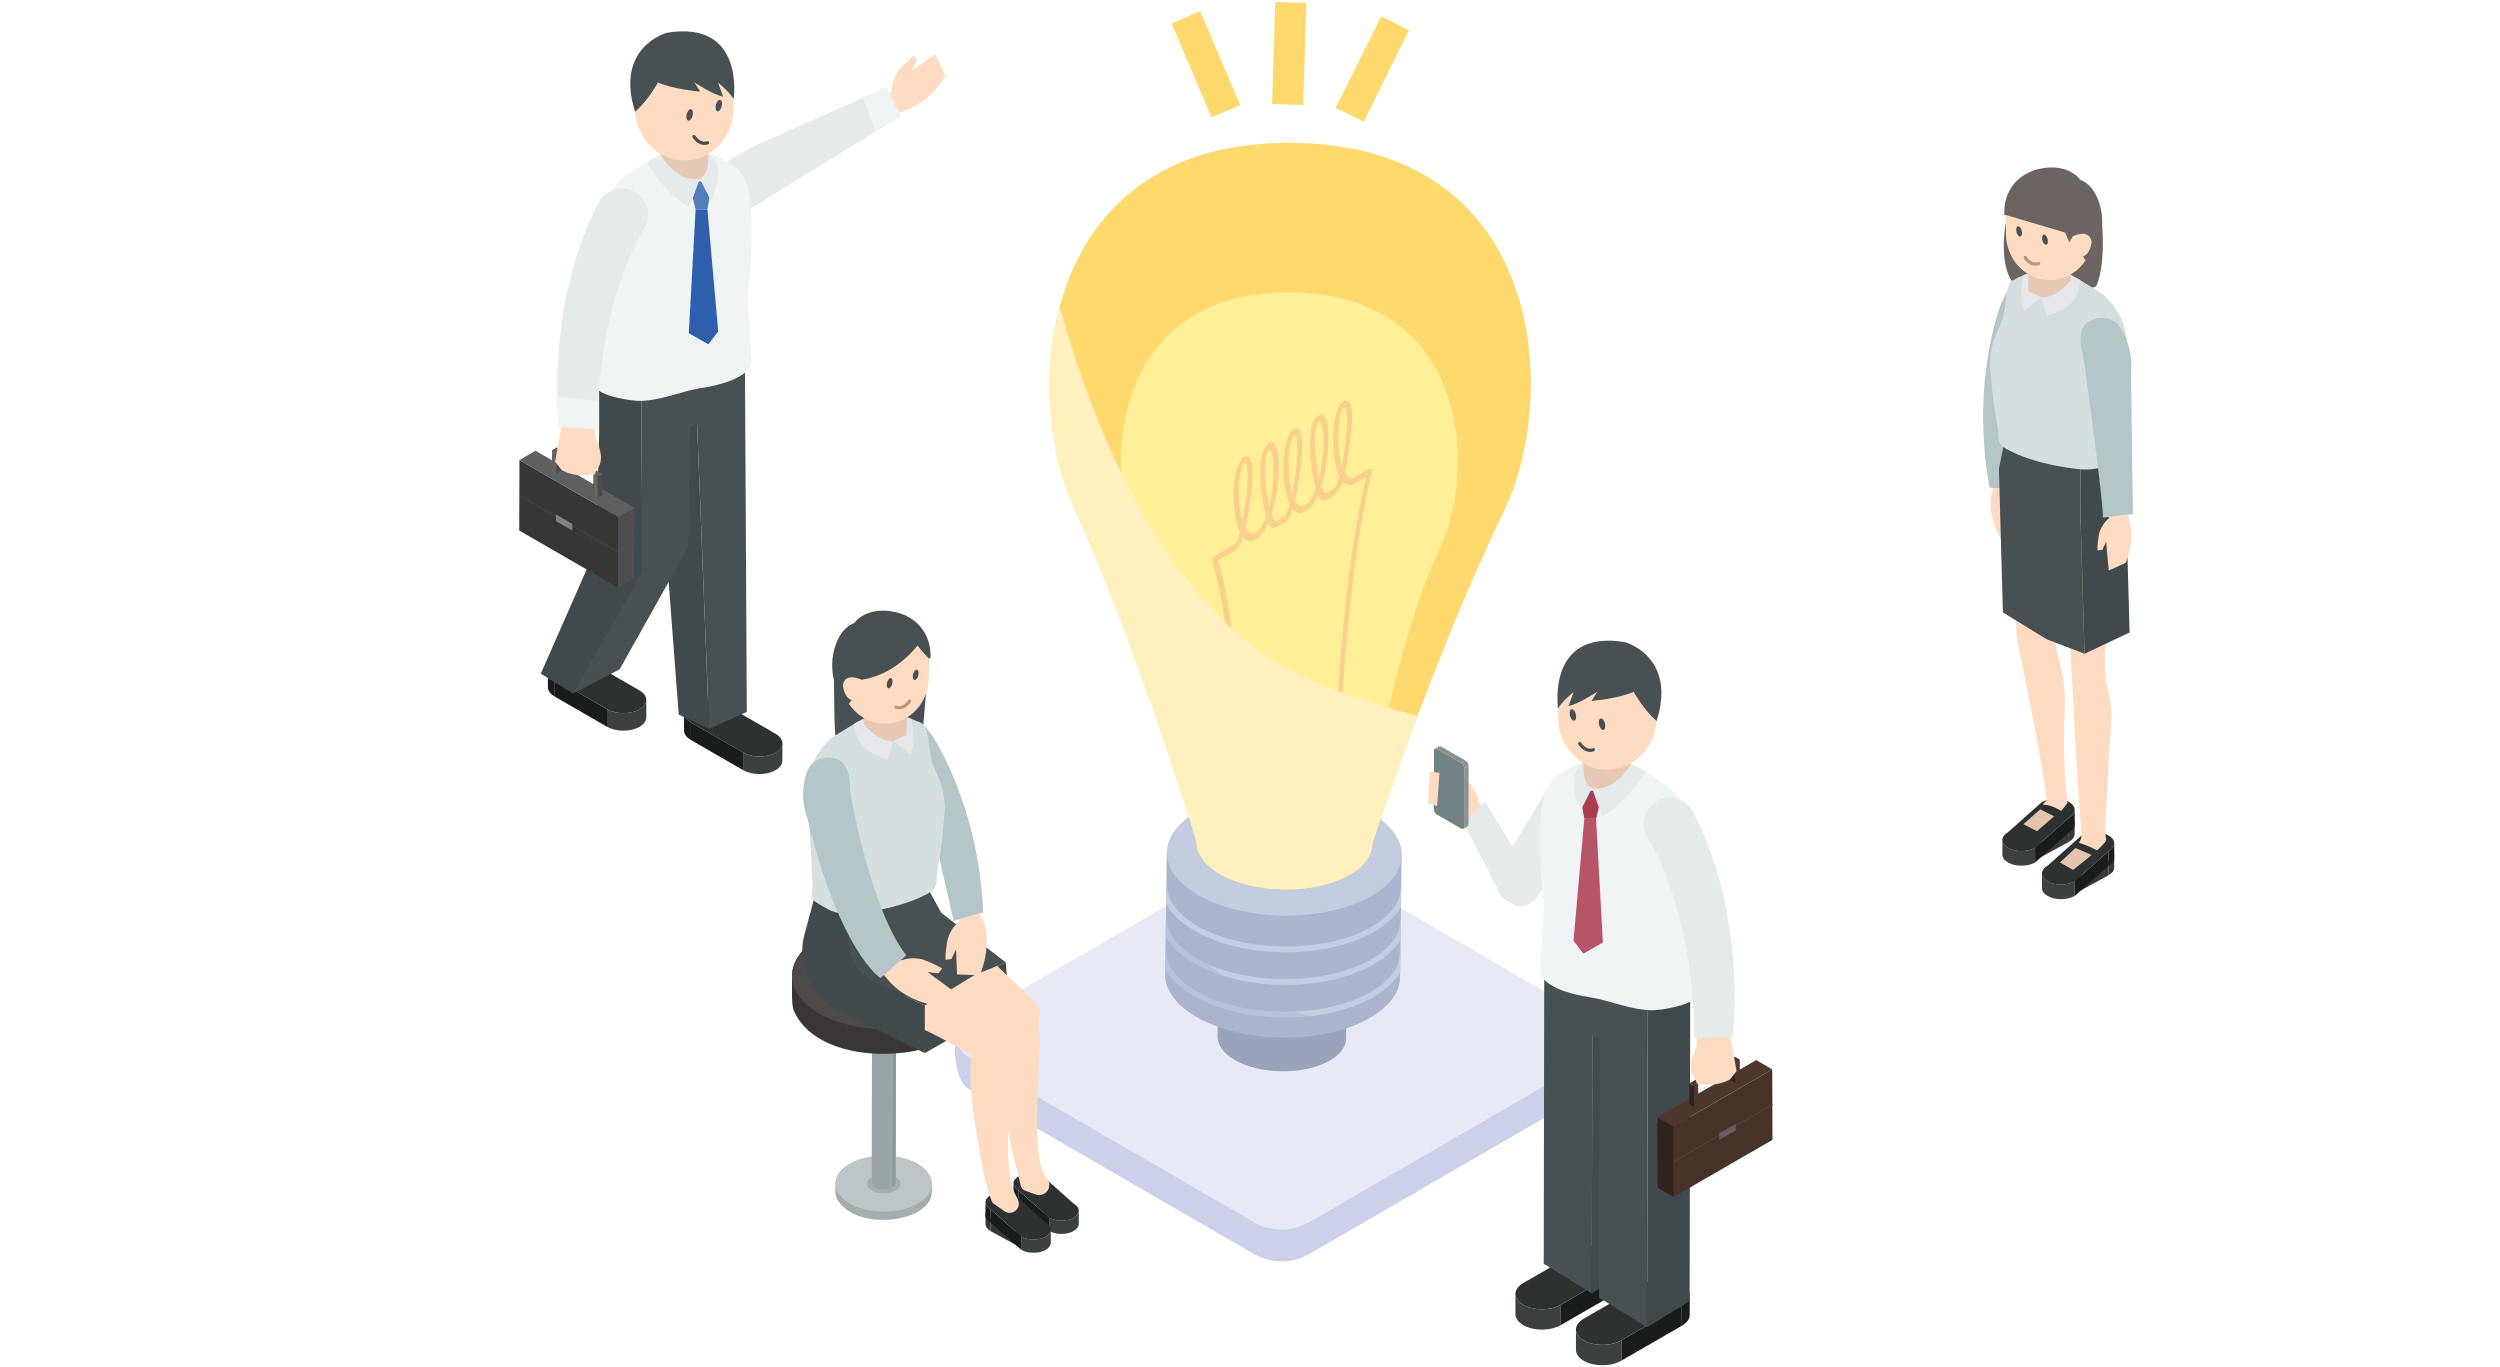 <?xml version="1.0" encoding="UTF-8"?>
<svg xmlns="http://www.w3.org/2000/svg" xmlns:xlink="http://www.w3.org/1999/xlink" width="640" height="350" version="1.1" viewBox="0 0 640 350">
  <defs>
    <style>
      .cls-1 {
        fill: #544139;
      }

      .cls-2 {
        fill: #4e382e;
      }

      .cls-3 {
        fill: #2d5fac;
      }

      .cls-4 {
        fill: #393635;
      }

      .cls-5 {
        fill: #36393a;
      }

      .cls-6 {
        fill: #e6e7eb;
      }

      .cls-7 {
        fill: #e3c5af;
      }

      .cls-8 {
        fill: #b4c6c8;
      }

      .cls-9 {
        fill: #e5c9b5;
      }

      .cls-10 {
        fill: #e7e9f5;
      }

      .cls-11 {
        fill: #a4aeaf;
      }

      .cls-12 {
        fill: #b75467;
      }

      .cls-13 {
        fill: #463229;
      }

      .cls-14 {
        fill: #6f696a;
        opacity: .2;
      }

      .cls-15 {
        fill: #9ba5a7;
      }

      .cls-16 {
        fill: #bd957c;
      }

      .cls-17 {
        fill: none;
      }

      .cls-18 {
        fill: #2d3132;
      }

      .cls-19 {
        opacity: .49;
      }

      .cls-19, .cls-20 {
        mix-blend-mode: multiply;
      }

      .cls-19, .cls-21 {
        fill: #abb5ce;
      }

      .cls-22 {
        fill: #ffd96e;
      }

      .cls-23 {
        fill: #31231c;
      }

      .cls-20 {
        fill: #fff0bd;
      }

      .cls-24 {
        clip-path: url(#clippath-1);
      }

      .cls-25 {
        fill: #ccd1ea;
      }

      .cls-26 {
        fill: #6b6461;
      }

      .cls-27 {
        isolation: isolate;
      }

      .cls-28 {
        fill: #f1f4f4;
      }

      .cls-29 {
        fill: #bec5c6;
      }

      .cls-30 {
        fill: #728184;
      }

      .cls-31 {
        fill: #e5ebeb;
      }

      .cls-32 {
        fill: #4c4949;
      }

      .cls-33 {
        fill: #655f65;
      }

      .cls-34 {
        fill: #d5dfe0;
      }

      .cls-35 {
        fill: #9ba3ba;
      }

      .cls-36 {
        fill: #383535;
      }

      .cls-37 {
        fill: #181c1d;
      }

      .cls-38 {
        fill: #fad18c;
      }

      .cls-39 {
        fill: #696360;
      }

      .cls-40 {
        fill: #615e5e;
      }

      .cls-41 {
        fill: #3c4041;
      }

      .cls-42 {
        fill: #828282;
      }

      .cls-43 {
        fill: #537cbb;
      }

      .cls-44 {
        fill: #ad3b51;
      }

      .cls-45 {
        fill: #c4ccdf;
      }

      .cls-46 {
        fill: #869395;
      }

      .cls-47 {
        fill: #40494c;
      }

      .cls-48 {
        fill: #8b9899;
      }

      .cls-49 {
        fill: #fff097;
      }

      .cls-50 {
        fill: #4c4948;
      }

      .cls-51 {
        fill: #4e4e51;
      }

      .cls-52 {
        clip-path: url(#clippath);
      }

      .cls-53 {
        fill: #ffdbc2;
      }

      .cls-54 {
        fill: #475053;
      }
    </style>
    <clipPath id="clippath">
      <path class="cls-17" d="M298.69,218.17l-.4,31.22c-.11,8.74,13.26,15.99,29.86,16.21,16.61.21,30.16-6.7,30.27-15.43l.4-31.22-60.14-.77Z"></path>
    </clipPath>
    <clipPath id="clippath-1">
      <path class="cls-17" d="M331.1,36.57c-64.76-.83-69.79,62.96-56.42,92.68,17.9,39.76,31.61,86.31,31.61,86.31-.08,6.54,9.92,11.97,22.35,12.13,12.43.16,22.57-5.01,22.65-11.55,0-.01,0-.02,0-.04.26-.79,15.06-46.48,33.81-85.43,14.13-29.36,10.75-93.26-54.01-94.1Z"></path>
    </clipPath>
  </defs>
  <!-- Generator: Adobe Illustrator 28.6.0, SVG Export Plug-In . SVG Version: 1.2.0 Build 709)  -->
  <g class="cls-27">
    <g id="_レイヤー_1" data-name="レイヤー_1">
      <g>
        <g>
          <path class="cls-25" d="M320.94,227.12l-74.38,35.12c-3.48,2.01-2.34,14.33,1.14,16.34l73.24,42.42c4.42,2.56,9.87,2.56,14.29,0l73.24-42.42c3.48-2.01,4.67-13.99,1.19-16l-74.43-35.46c-4.42-2.56-9.87-2.56-14.29,0Z"></path>
          <path class="cls-10" d="M320.94,218.95l-73.24,42.42c-3.48,2.01-3.48,7.04,0,9.05l73.24,42.42c4.42,2.56,9.87,2.56,14.29,0l73.24-42.42c3.48-2.01,3.48-7.04,0-9.05l-73.24-42.42c-4.42-2.56-9.87-2.56-14.29,0Z"></path>
        </g>
        <g>
          <g>
            <rect class="cls-35" x="311.75" y="258.53" width="32.9" height="7.07" transform="translate(3.4 -4.2) rotate(.74)"></rect>
            <ellipse class="cls-35" cx="328.16" cy="265.6" rx="8.65" ry="16.45" transform="translate(58.36 590.31) rotate(-89.26)"></ellipse>
            <path class="cls-21" d="M298.69,218.17l-.4,31.22c-.11,8.74,13.26,15.99,29.86,16.21,16.61.21,30.16-6.7,30.27-15.43l.4-31.22-60.14-.77Z"></path>
            <g class="cls-52">
              <g>
                <path class="cls-45" d="M328.44,243.78c-17.31-.22-31.29-7.97-31.17-17.27l1.49.02c-.11,8.48,13.22,15.55,29.7,15.76,16.49.21,29.99-6.51,30.1-14.99l1.49.02c-.12,9.3-14.3,16.69-31.61,16.46Z"></path>
                <path class="cls-45" d="M328.33,252.13c-17.31-.22-31.29-7.97-31.17-17.27l1.49.02c-.11,8.48,13.22,15.55,29.7,15.76,16.49.21,29.99-6.51,30.1-14.99l1.49.02c-.12,9.3-14.3,16.69-31.61,16.46Z"></path>
                <path class="cls-45" d="M328.22,260.49c-17.31-.22-31.29-7.97-31.17-17.27l1.49.02c-.11,8.48,13.22,15.55,29.7,15.76,16.49.21,29.99-6.51,30.1-14.99l1.49.02c-.12,9.3-14.3,16.69-31.61,16.46Z"></path>
              </g>
              <path class="cls-19" d="M293.78,222.9s7.99,38.85,64.48,40.39l-61.29,11.38-11.23-25.5,8.05-26.27Z"></path>
            </g>
            <ellipse class="cls-45" cx="328.76" cy="218.56" rx="15.82" ry="30.07" transform="translate(105.99 544.48) rotate(-89.26)"></ellipse>
            <path class="cls-22" d="M331.1,36.57c-64.76-.83-69.79,62.96-56.42,92.68,17.9,39.76,31.61,86.31,31.61,86.31-.08,6.54,9.92,11.97,22.35,12.13,12.43.16,22.57-5.01,22.65-11.55,0-.01,0-.02,0-.04.26-.79,15.06-46.48,33.81-85.43,14.13-29.36,10.75-93.26-54.01-94.1Z"></path>
            <g class="cls-24">
              <path class="cls-49" d="M330.61,74.83c-45.33-.58-48.86,44.07-39.49,64.88,12.53,27.83,21.68,95.78,21.68,95.78-.06,4.58,6.95,8.38,15.65,8.49,8.7.11,15.8-3.51,15.86-8.08,0,0,0-.02,0-.03.18-.56,11-67.9,24.13-95.17,9.89-20.55,7.52-65.29-37.81-65.87Z"></path>
              <g>
                <path class="cls-38" d="M318.51,238.45l-1.3.71c.01-.69,1.33-69.02-6.86-95.47-.07-.22-.04-.53.09-.83.12-.3.33-.55.54-.67l4.09-2.29-.02,1.72-3.17,1.78c7.94,27.36,6.65,94.37,6.63,95.05Z"></path>
                <path class="cls-38" d="M340.49,226.14c0-.68.43-67.2,9.2-103.92l-3.17,1.78.02-1.72,4.09-2.29c.21-.12.41-.09.53.07.12.16.14.44.07.74-8.99,36.08-9.43,103.91-9.43,104.6l-1.3.75Z"></path>
                <path class="cls-38" d="M321.42,138.07c-1.24.69-2.33.51-3.21-.51-.03.1-.07.21-.1.3l-.1.28c-.54,1.6-.96,2.36-2.96,3.48l.02-1.72c1.41-.79,1.47-.97,1.8-1.93l.1-.3c.14-.39.28-.87.42-1.41-.13-.29-.26-.6-.38-.94-.78-2.22-1.21-5.47-1.16-8.93.06-5,1.04-8.51,2.62-9.39.48-.27,1.15-.41,1.62.4,1.38,2.38.03,12.38-1.28,17.91.59,1.02,1.45,1.7,2.62,1.04l-.02,1.72ZM318.45,118.72c-.42.24-1.24,2.52-1.29,6.94-.04,2.91.29,5.75.89,7.76,1.05-5.31,1.89-12.84.92-14.51-.18-.32-.36-.27-.51-.19Z"></path>
                <path class="cls-38" d="M321.42,138.07l.02-1.72c1.18-.66,2.06-2.31,2.69-4.02-1.18-4.13-2.29-12.75-.83-16.73.5-1.37,1.18-1.97,1.65-2.24,1.57-.88,2.48,1.57,2.41,6.57-.04,3.46-.56,7.24-1.41,10.37-.13.48-.27.94-.41,1.39.13.39.26.72.39.96l.1.19c.31.61.36.72,1.77-.07l-.02,1.72c-1.99,1.12-2.4.82-2.91-.19l-.09-.18c-.03-.06-.06-.12-.09-.19-.92,2.04-2.03,3.45-3.27,4.14ZM324.93,115.09c-.15.08-.33.24-.53.77-1.03,2.78-.37,9.48.56,13.68.66-2.71,1.06-5.96,1.1-8.87.06-4.42-.71-5.82-1.13-5.58Z"></path>
                <path class="cls-38" d="M334.15,130.94l.02-1.72c1.18-.66,2.06-2.31,2.69-4.02-1.18-4.13-2.29-12.75-.83-16.73.5-1.37,1.18-1.97,1.65-2.24,1.57-.88,2.48,1.57,2.41,6.57-.04,3.46-.56,7.24-1.41,10.37-.13.48-.27.94-.41,1.39.13.39.26.72.39.96l.1.19c.31.61.36.72,1.78-.07l-.02,1.72c-2,1.12-2.4.82-2.91-.19l-.09-.18c-.03-.06-.06-.12-.09-.19-.92,2.04-2.03,3.45-3.27,4.14ZM337.66,107.96c-.15.08-.33.24-.53.77-1.02,2.78-.37,9.48.56,13.68.66-2.71,1.06-5.96,1.1-8.87.06-4.42-.71-5.82-1.13-5.58Z"></path>
                <path class="cls-38" d="M346.88,123.81c-1.24.69-2.33.51-3.21-.51-.03.1-.07.21-.1.3l-.1.28c-.54,1.6-.96,2.36-2.96,3.48l.02-1.72c1.41-.79,1.47-.96,1.8-1.93l.1-.3c.14-.39.28-.87.42-1.41-.13-.29-.26-.6-.38-.94-.78-2.22-1.21-5.47-1.16-8.93.06-5,1.04-8.51,2.62-9.39.48-.27,1.15-.41,1.62.4,1.38,2.38.03,12.38-1.28,17.91.59,1.02,1.45,1.7,2.62,1.04l-.02,1.72ZM343.91,104.46c-.42.24-1.24,2.52-1.3,6.94-.04,2.91.29,5.75.89,7.76,1.05-5.31,1.89-12.84.92-14.51-.18-.32-.36-.27-.51-.19Z"></path>
                <path class="cls-38" d="M334.15,130.94c-1.24.69-2.33.51-3.21-.51-.03.11-.07.21-.1.3l-.1.28c-.54,1.6-.96,2.36-2.96,3.48l.02-1.72c1.41-.79,1.47-.97,1.8-1.93l.1-.3c.14-.39.28-.87.42-1.41-.13-.29-.26-.6-.38-.94-.78-2.22-1.21-5.47-1.16-8.93.06-5,1.04-8.51,2.62-9.39.48-.27,1.15-.41,1.62.4,1.38,2.38.03,12.38-1.28,17.91.59,1.02,1.45,1.7,2.62,1.04l-.02,1.72ZM331.18,111.59c-.42.24-1.24,2.52-1.29,6.94-.04,2.91.29,5.75.89,7.76,1.05-5.31,1.89-12.84.92-14.51-.18-.31-.36-.27-.51-.19Z"></path>
              </g>
              <path class="cls-20" d="M262.23,35.68s13.78,115.33,75.61,139.46c60.73,23.71,78.87,4.54,78.87,4.54l-58.37,77.64-102.57-4.6,6.46-217.05Z"></path>
            </g>
          </g>
          <g>
            <rect class="cls-22" x="326.05" y=".61" width="7.99" height="26.14" transform="translate(.55 -9.78) rotate(1.7)"></rect>
            <rect class="cls-22" x="347.31" y="4.63" width="7.99" height="26.14" transform="translate(44.58 -154.49) rotate(26.42)"></rect>
            <rect class="cls-22" x="304.69" y="3.36" width="7.99" height="26.14" transform="translate(599.21 -89.19) rotate(156.97)"></rect>
          </g>
        </g>
        <g>
          <path class="cls-53" d="M380.28,207.96l-1.81-2.8s-.32-3.12-2.98-5.34c-2.66-2.22-3.9-2.73-3.9-2.73l-.58,1.41,1.58,2.28-3.39-1.75-.78,6.4s-.41,3.25,6.29,4.99l4.91,1.07.66-3.54Z"></path>
          <path class="cls-31" d="M395.74,202.66l-8.52,14.01-7.08-11.55-5.35,5.68,9.66,18.87c3.65,2.47,5.91,4.23,9.78-.94l7.71-13.16-6.19-12.91Z"></path>
          <path class="cls-37" d="M417.08,327.46v-5.2c-.01,1.02-.69,2.04-2.04,2.83v5.2c1.37-.78,2.05-1.81,2.04-2.83Z"></path>
          <polygon class="cls-37" points="399.56 334.02 399.58 339.21 415.05 330.28 415.04 325.08 399.56 334.02"></polygon>
          <path class="cls-41" d="M387.95,331.26v5.2c.02,1,.68,2.01,2.01,2.78,2.63,1.53,6.93,1.53,9.62-.02v-5.2c-2.7,1.55-7,1.55-9.63.02-1.33-.77-1.99-1.77-1.99-2.78Z"></path>
          <path class="cls-18" d="M389.98,328.44c-2.69,1.55-2.7,4.04-.03,5.59,2.63,1.53,6.93,1.53,9.62-.02l15.47-8.93c2.69-1.55,2.7-4.04.07-5.57-2.67-1.55-6.97-1.55-9.66,0l-15.47,8.93Z"></path>
          <path class="cls-37" d="M432.57,336.58v-5.2c-.01,1.02-.69,2.04-2.04,2.83v5.2c1.37-.78,2.05-1.81,2.04-2.83Z"></path>
          <polygon class="cls-37" points="415.06 343.13 415.07 348.33 430.54 339.4 430.53 334.2 415.06 343.13"></polygon>
          <path class="cls-41" d="M403.44,340.38v5.2c.02,1,.68,2.01,2.01,2.78,2.63,1.53,6.93,1.53,9.62-.02v-5.2c-2.7,1.55-7,1.55-9.63.02-1.33-.77-1.99-1.77-1.99-2.78Z"></path>
          <path class="cls-18" d="M405.47,337.56c-2.69,1.55-2.7,4.04-.03,5.59,2.63,1.53,6.93,1.53,9.62-.02l15.47-8.93c2.69-1.55,2.7-4.04.07-5.57-2.67-1.55-6.97-1.55-9.66,0l-15.47,8.93Z"></path>
          <polygon class="cls-47" points="407.62 265.04 418.5 258.32 418.37 324.36 407.5 331.08 407.62 265.04"></polygon>
          <polygon class="cls-54" points="421.84 257.56 421.79 273.74 421.67 339.77 409.35 332.21 409.48 266.18 407.62 265.04 407.5 331.08 395.19 323.52 395.31 257.48 395.34 246.68 421.84 257.56"></polygon>
          <polygon class="cls-47" points="421.84 257.56 421.79 273.74 421.67 339.77 432.54 333.06 432.67 267.02 432.69 256.22 421.84 257.56"></polygon>
          <g class="cls-27">
            <polygon class="cls-13" points="453.7 273.77 453.75 291.81 428.44 306.42 428.39 288.38 453.7 273.77"></polygon>
            <polygon class="cls-23" points="428.44 306.42 424.34 304.04 424.29 285.99 428.39 288.38 428.44 306.42"></polygon>
            <polygon class="cls-2" points="428.39 288.38 424.29 285.99 449.59 271.38 453.7 273.77 428.39 288.38"></polygon>
            <polygon class="cls-23" points="433.71 283.38 432.49 282.68 432.48 277.33 433.7 278.04 433.71 283.38"></polygon>
            <polygon class="cls-23" points="444.31 277.2 443.09 276.5 443.07 271.15 444.29 271.85 444.31 277.2"></polygon>
            <polygon class="cls-23" points="434.73 282.78 433.51 282.08 433.5 276.73 434.71 277.43 434.73 282.78"></polygon>
            <polygon class="cls-23" points="445.32 276.6 444.11 275.89 444.09 270.55 445.31 271.25 445.32 276.6"></polygon>
            <polygon class="cls-2" points="433.7 278.04 432.48 277.33 444.09 270.55 445.31 271.25 433.7 278.04"></polygon>
            <path class="cls-1" d="M428.39,297.54s-.09-.02-.11-.06c-.04-.06-.01-.14.05-.18l25.33-14.63c.06-.03.14-.01.18.05.04.06.01.14-.05.18l-25.33,14.63s-.04.02-.06.02Z"></path>
            <polygon class="cls-33" points="444.35 287.7 444.35 289.39 440.17 291.8 440.17 290.11 444.35 287.7"></polygon>
            <polygon class="cls-2" points="433.7 278.04 434.71 277.43 434.73 282.78 433.71 283.38 433.7 278.04"></polygon>
            <polygon class="cls-2" points="444.31 277.2 445.32 276.6 445.31 271.25 444.09 271.96 444.31 277.2"></polygon>
          </g>
          <path class="cls-53" d="M434.23,264.42l.19,3.11s-1.72,3.67-1.59,5.83c.13,2.16,1.15,2.82,1.15,2.82l.44,1.25s4.85,1.04,8.5-1.13l1.65-2.11-1.94-10.79-8.4,1.02Z"></path>
          <path class="cls-28" d="M394.35,247.51s-2.43,5.53,13.51,7.95c3.77.57,9.89,3.16,15.07,3.16,2.56,0,9.16-1.2,10.79-2.93v-40.77c-.52-9.26-7.38-14.16-7.38-14.16l-5.93-3.64c-6.06-3.72-13.54-3.71-19.59.03l-2.02,1.25s-2.63,1.37-3.84,6.69c0,0-1.87,8.45.31,26.86l-.92,15.57Z"></path>
          <path class="cls-31" d="M432.77,206.86c-2.26-2.93-6.49-3.5-9.42-1.23-2.93,2.26-3.49,6.44-1.23,9.37.1.13,11.6,18.45,11.6,50.82l9.92-.54c2.79-36.29-10.37-57.76-10.88-58.42Z"></path>
          <g>
            <g>
              <path class="cls-9" d="M417.57,194.83s0-.06-.02-.09c-.01-.04-.04-.09-.06-.13-.02-.03-.03-.06-.05-.08-.03-.05-.08-.09-.13-.14-.02-.02-.04-.05-.07-.07-.08-.07-.18-.14-.29-.21-1.49-.9-5.16-1.27-8.2-.84-.24.03-.47.07-.69.12-.06.01-.12.02-.18.04-.18.04-.35.08-.51.12-.04,0-.07.02-.11.03-.19.05-.36.1-.52.16-.04.01-.08.03-.12.04-.12.05-.24.09-.35.14-.03.02-.07.03-.1.05-.13.06-.24.13-.34.19-.02.01-.03.02-.05.04-.08.06-.15.11-.21.17-.02.02-.04.04-.06.06-.06.07-.12.14-.15.21,0,0,0,0,0,0-.03.07-.05.15-.05.22,0,0,0,.02,0,.03v.66s0,2.39,0,2.39c0,.84,0,1.68,0,2.39,0,.01,0,.03,0,.04,0,.04.01.08.02.11,0,.03.02.05.03.08.02.04.04.08.07.12.02.02.03.05.05.07.03.04.08.08.12.13.02.02.04.04.07.06.08.06.16.12.26.18.12.07.26.14.41.21.04.02.08.03.12.05.14.06.28.11.44.16.02,0,.04.01.06.02.18.06.37.11.57.16.05.01.1.02.15.04.17.04.35.08.53.11.04,0,.08.02.12.02.22.04.44.07.67.1.05,0,.11.01.17.02.19.02.39.04.59.06.06,0,.11.01.16.01.24.02.49.03.74.04.05,0,.1,0,.16,0,.21,0,.42,0,.64.01.04,0,.08,0,.12,0,.02,0,.03,0,.05,0,.39,0,.79-.02,1.18-.04.03,0,.06,0,.08,0,.42-.03.83-.07,1.23-.13.25-.04.49-.08.72-.12.03,0,.06,0,.09-.01.03,0,.06-.02.1-.02.13-.03.25-.06.38-.09.06-.01.11-.03.17-.04.15-.04.3-.08.44-.13.01,0,.03,0,.04-.01.15-.05.28-.1.41-.16.04-.02.07-.03.11-.05.09-.04.17-.08.24-.12.04-.02.07-.04.11-.06.07-.04.13-.08.19-.12.03-.02.06-.04.08-.06.06-.05.12-.1.17-.16,0-.01.02-.02.03-.03.05-.06.09-.13.12-.19,0-.02.01-.04.02-.06.02-.05.03-.1.03-.14,0-.01,0-.02,0-.03v-4.79s0-.66,0-.66c0-.02-.01-.05-.01-.07ZM405.49,195.29s0,0,0,0c0,0,0,0,0,0h0s0,0,0,0Z"></path>
              <path class="cls-53" d="M423.7,174.98c-.36-1.4-.72-2.32-1.38-3.52-.73-1.34-2.13-3.26-4.61-4.79-.65-.37-1.86-1.07-3.66-1.47-1.72-.38-3.18-.29-3.91-.2-3.66.44-6.07,2.34-7.17,3.44-3.55,3.51-4.09,7.67-4.09,9.84,0,1.61,0,3.76,0,5.37.04,1.56.11,2.41.63,4.2.42,1.47,1.2,2.75,1.53,3.3.43.71,2.06,3.13,5.2,4.68,1.86.92,3.94,1.33,6.02,1.2.7-.04,1.79-.18,3-.59,1.52-.51,2.61-1.22,2.81-1.36.79-.53,2.88-1.95,4.4-4.84,1.07-2.01,1.61-4.21,1.62-6.53,0-1.61,0-3.76,0-5.37-.01-.59-.03-1.96-.39-3.35Z"></path>
            </g>
            <path class="cls-54" d="M424.09,184.61c-3.62-3.22-5.86-7.53-5.86-7.53-3.83,1.79-10.8,2.36-10.8,2.36l1.48-2.36s-4.69,3.12-7.37,3.65l1.31-3.58s-2.82,2.26-3.99,4.17c0,0-3-20.3,17.14-16.93,0,0,13.35,3.6,8.09,20.2Z"></path>
          </g>
          <path class="cls-54" d="M403.49,183.5c0,.77-.37,1.18-.83.92s-.83-1.11-.83-1.88.37-1.18.83-.92.83,1.11.83,1.88Z"></path>
          <path class="cls-54" d="M410.95,185.88c0,.77-.37,1.18-.83.92s-.83-1.11-.83-1.88.37-1.18.83-.92c.46.27.83,1.11.83,1.88Z"></path>
          <path class="cls-46" d="M375.7,211.55l-1.08.63c.14-.08.22-.25.22-.49l1.08-.63c0,.24-.09.41-.22.49Z"></path>
          <path class="cls-46" d="M367.31,191.69l1.08-.63c.14-.08.33-.07.54.05l-1.08.63c-.21-.12-.4-.13-.54-.05Z"></path>
          <polygon class="cls-46" points="374.88 196.68 375.96 196.05 375.92 211.06 374.84 211.69 374.88 196.68"></polygon>
          <polygon class="cls-46" points="367.85 191.74 368.93 191.11 375.2 194.73 374.12 195.36 367.85 191.74"></polygon>
          <path class="cls-30" d="M374.12,195.36c.42.24.76.83.76,1.32l-.04,15.01c0,.49-.34.68-.76.44l-6.27-3.62c-.42-.24-.76-.83-.76-1.32l.04-15.01c0-.48.35-.68.77-.44l6.27,3.62Z"></path>
          <path class="cls-46" d="M374.12,195.36l1.08-.63c.42.24.76.83.76,1.32l-1.08.63c0-.48-.34-1.07-.76-1.32Z"></path>
          <polygon class="cls-53" points="365.57 205.69 366.03 197.51 368.51 197.84 367.91 206.33 365.57 205.69"></polygon>
          <path class="cls-54" d="M407.07,192.49c-.79,0-1.94-.33-3.01-1.89-.13-.19-.08-.45.11-.59.19-.13.45-.09.59.11,1.45,2.09,2.88,1.45,2.94,1.42.21-.1.46,0,.56.2.1.21.02.46-.19.56,0,0-.4.19-.99.19Z"></path>
          <polygon class="cls-44" points="404.26 202.21 405.58 209.61 408.59 209.61 410.34 202.62 404.26 202.21"></polygon>
          <path class="cls-31" d="M421.21,197.62c-6.29,9.62-11.09,11.37-11.09,11.37l-2.58-7.27c5.37,1.24,9.39-5.06,9.97-6.03.05-.09.08-.13.08-.13l3.63,2.06Z"></path>
          <path class="cls-31" d="M405.33,196.31s-.08,4.59,2.22,5.41l-2.93,5.83s-3.16-7.27-1.09-10.23c2.08-2.96,1.8-1.02,1.8-1.02Z"></path>
          <polygon class="cls-12" points="405.58 209.61 402.82 240.85 405.36 244.12 410.34 241.29 408.59 209.61 405.58 209.61"></polygon>
        </g>
        <g>
          <g>
            <path class="cls-53" d="M226.86,26.18l1.41-3.02s-.1-3.14,2.23-5.69c2.33-2.56,3.49-3.23,3.49-3.23l.77,1.31-1.26,2.48,5.92-4.16,2.54,5.42s-2.86,5.94-9.26,8.58l-4.71,1.73-1.14-3.42Z"></path>
            <polygon class="cls-31" points="202.37 47.09 190.61 54.37 178.75 45.47 193.02 37.39 226.9 22.4 230.6 29.7 202.37 47.09"></polygon>
            <g>
              <g>
                <g>
                  <g>
                    <path class="cls-37" d="M175.11,186.99v-4.49c.01.88.59,1.77,1.77,2.44v4.49c-1.19-.68-1.77-1.56-1.77-2.44Z"></path>
                    <polygon class="cls-37" points="190.26 192.67 190.24 197.16 176.87 189.44 176.88 184.94 190.26 192.67"></polygon>
                    <path class="cls-41" d="M200.29,190.28v4.49c-.02.87-.59,1.74-1.74,2.4-2.27,1.32-5.99,1.32-8.32-.02v-4.49c2.34,1.34,6.06,1.34,8.33.02,1.15-.67,1.72-1.53,1.72-2.4Z"></path>
                    <path class="cls-18" d="M198.54,187.85c2.32,1.34,2.34,3.5.03,4.84-2.27,1.32-5.99,1.32-8.32-.02l-13.38-7.72c-2.32-1.34-2.34-3.5-.06-4.82,2.31-1.34,6.03-1.34,8.35,0l13.38,7.72Z"></path>
                  </g>
                  <g>
                    <path class="cls-37" d="M140.26,175.89v-4.49c.01.88.59,1.77,1.77,2.44v4.49c-1.19-.68-1.77-1.56-1.77-2.44Z"></path>
                    <polygon class="cls-37" points="155.41 181.56 155.39 186.05 142.02 178.33 142.03 173.84 155.41 181.56"></polygon>
                    <path class="cls-41" d="M165.45,179.18v4.49c-.02.87-.59,1.74-1.74,2.4-2.27,1.32-5.99,1.32-8.32-.02v-4.49c2.34,1.34,6.06,1.34,8.33.02,1.15-.67,1.72-1.53,1.72-2.4Z"></path>
                    <path class="cls-18" d="M163.7,176.74c2.32,1.34,2.34,3.5.03,4.84-2.27,1.32-5.99,1.32-8.32-.02l-13.38-7.72c-2.32-1.34-2.34-3.5-.06-4.82,2.31-1.34,6.03-1.34,8.35,0l13.38,7.72Z"></path>
                  </g>
                  <polygon class="cls-47" points="178.44 108.32 167.57 101.6 173.76 182.94 181.54 186.56 178.44 108.32"></polygon>
                  <polygon class="cls-54" points="164.23 100.83 164.27 117.01 163.85 147.65 176.16 140.09 176.59 109.45 178.44 108.32 181.54 186.56 191.18 182.25 190.75 100.76 190.72 89.95 164.23 100.83"></polygon>
                  <polygon class="cls-47" points="164.23 100.83 164.27 117.01 164.33 147.65 146.66 177.54 138.44 172.46 152.56 140.38 153.4 110.3 153.37 99.49 164.23 100.83"></polygon>
                  <polygon class="cls-54" points="176.16 140.09 164.33 146.66 146.66 177.54 158.62 171.35 176.16 140.09"></polygon>
                </g>
                <g class="cls-27">
                  <polygon class="cls-36" points="132.98 117.78 132.93 135.82 158.23 150.43 158.28 132.39 132.98 117.78"></polygon>
                  <polygon class="cls-51" points="158.23 150.43 162.34 148.05 162.39 130 158.28 132.39 158.23 150.43"></polygon>
                  <polygon class="cls-40" points="158.28 132.39 162.39 130 137.08 115.39 132.98 117.78 158.28 132.39"></polygon>
                  <polygon class="cls-32" points="152.96 127.4 154.18 126.69 154.2 121.34 152.98 122.05 152.96 127.4"></polygon>
                  <polygon class="cls-32" points="142.37 121.21 143.59 120.51 143.6 115.16 142.39 115.87 142.37 121.21"></polygon>
                  <polygon class="cls-32" points="151.95 126.79 153.16 126.09 153.18 120.74 151.96 121.45 151.95 126.79"></polygon>
                  <polygon class="cls-32" points="141.35 120.61 142.57 119.91 142.58 114.56 141.37 115.26 141.35 120.61"></polygon>
                  <polygon class="cls-39" points="152.98 122.05 154.2 121.34 142.58 114.56 141.37 115.26 152.98 122.05"></polygon>
                  <path class="cls-14" d="M158.28,141.55s-.04,0-.06-.02l-25.33-14.63c-.06-.04-.08-.12-.05-.18.04-.06.11-.08.18-.05l25.33,14.63c.06.04.08.12.05.18-.02.04-.07.06-.11.06Z"></path>
                  <polygon class="cls-42" points="142.33 131.71 142.32 133.4 146.5 135.81 146.51 134.12 142.33 131.71"></polygon>
                  <polygon class="cls-39" points="152.98 122.05 151.96 121.45 151.95 126.79 152.96 127.4 152.98 122.05"></polygon>
                  <polygon class="cls-39" points="142.37 121.21 141.35 120.61 141.37 115.26 142.58 115.98 142.37 121.21"></polygon>
                </g>
                <path class="cls-53" d="M152.45,108.43l-.19,3.11s1.72,3.67,1.59,5.83c-.13,2.16-1.15,2.82-1.15,2.82l-.44,1.25s-4.85,1.04-8.5-1.13l-1.65-2.11,1.94-10.79,8.4,1.02Z"></path>
                <path class="cls-28" d="M192.32,91.52s2.43,5.53-13.51,7.95c-3.77.57-9.89,3.16-15.07,3.16-2.56,0-9.16-1.2-10.79-2.93v-40.77c.52-9.26,7.38-14.16,7.38-14.16l5.93-3.64c6.06-3.72,13.54-3.71,19.59.03l2.02,1.25s2.63,1.37,3.84,6.69c0,0,1.87,8.45-.31,26.86l.92,15.57Z"></path>
                <path class="cls-31" d="M153.91,50.87c2.26-2.93,6.49-3.5,9.42-1.23,2.93,2.26,3.49,6.44,1.23,9.37-.1.13-11.6,18.45-11.6,50.82l-9.92-.54c-2.79-36.29,10.37-57.76,10.88-58.42Z"></path>
                <g>
                  <g>
                    <path class="cls-9" d="M169.09,38.92v.66s0,4.79,0,4.79c0,.01,0,.02,0,.03,0,.05.01.1.03.14,0,.02,0,.04.02.06.03.07.07.13.12.19,0,.01.02.02.03.03.05.05.1.11.17.16.02.02.05.04.08.06.06.04.12.08.19.12.03.02.07.04.11.06.08.04.16.08.24.12.04.02.07.03.11.05.13.05.26.11.41.16.01,0,.03,0,.04.01.14.05.28.09.44.13.05.01.11.03.17.04.12.03.25.06.38.09.03,0,.06.02.1.02.03,0,.06,0,.09.01.23.04.46.09.72.12.4.06.82.1,1.23.13.03,0,.06,0,.08,0,.39.03.79.04,1.18.04.02,0,.03,0,.05,0,.04,0,.08,0,.12,0,.21,0,.42,0,.64-.01.05,0,.1,0,.16,0,.25,0,.5-.02.74-.04.06,0,.11,0,.16-.01.2-.02.4-.04.59-.06.06,0,.11-.01.17-.02.23-.03.46-.06.67-.1.04,0,.08-.02.12-.02.18-.03.36-.07.53-.11.05-.01.1-.02.15-.04.2-.05.39-.1.57-.16.02,0,.04-.01.06-.02.16-.05.3-.11.44-.16.04-.02.08-.03.12-.05.15-.07.29-.13.41-.21.1-.06.19-.12.26-.18.02-.02.04-.04.07-.06.05-.04.09-.08.12-.13.02-.02.03-.05.05-.07.03-.04.05-.08.07-.12.01-.03.02-.05.03-.08.01-.04.02-.08.02-.12,0-.01,0-.03,0-.04,0-.72,0-1.56,0-2.39v-2.39s0-.66,0-.66c0,0,0-.02,0-.03,0-.07-.02-.15-.05-.22,0,0,0,0,0,0-.03-.07-.09-.14-.15-.21-.02-.02-.04-.04-.06-.06-.06-.06-.13-.12-.21-.17-.02-.01-.03-.02-.05-.04-.1-.07-.22-.13-.34-.19-.03-.02-.07-.03-.1-.05-.11-.05-.22-.1-.35-.14-.04-.01-.08-.03-.12-.04-.16-.06-.33-.11-.52-.16-.03,0-.07-.02-.11-.03-.16-.04-.33-.08-.51-.12-.06-.01-.12-.02-.18-.04-.22-.04-.45-.08-.69-.12-3.04-.43-6.71-.06-8.2.84-.11.07-.21.14-.29.21-.03.02-.04.05-.07.07-.05.05-.09.09-.13.14-.02.03-.03.06-.05.08-.02.04-.05.09-.06.13,0,.03-.01.06-.02.09,0,.02-.01.05-.01.07ZM181.18,39.31h0s0,0,0,0c0,0,0,0,0,0,0,0,0,0,0,0Z"></path>
                    <path class="cls-53" d="M162.97,18.99c.36-1.4.72-2.32,1.38-3.52.73-1.34,2.13-3.26,4.61-4.79.65-.37,1.86-1.07,3.66-1.47,1.72-.38,3.18-.29,3.91-.2,3.66.44,6.07,2.34,7.17,3.44,3.55,3.51,4.09,7.67,4.09,9.84,0,1.61,0,3.76,0,5.37-.04,1.56-.11,2.41-.63,4.2-.42,1.47-1.2,2.75-1.53,3.3-.43.71-2.06,3.13-5.2,4.68-1.86.92-3.94,1.33-6.02,1.2-.7-.04-1.79-.18-3-.59-1.52-.51-2.61-1.22-2.81-1.36-.79-.53-2.88-1.95-4.4-4.84-1.07-2.01-1.61-4.21-1.62-6.53,0-1.61,0-3.76,0-5.37.01-.59.03-1.96.39-3.35Z"></path>
                  </g>
                  <path class="cls-54" d="M162.58,28.62c3.62-3.22,5.86-7.53,5.86-7.53,3.83,1.79,10.8,2.36,10.8,2.36l-1.48-2.36s4.69,3.12,7.37,3.65l-1.31-3.58s2.82,2.26,3.99,4.17c0,0,3-20.3-17.14-16.93,0,0-13.35,3.6-8.09,20.2Z"></path>
                </g>
              </g>
              <g>
                <path class="cls-54" d="M183.18,27.51c0,.77.37,1.18.83.92s.83-1.11.83-1.88-.37-1.18-.83-.92-.83,1.11-.83,1.88Z"></path>
                <path class="cls-54" d="M175.72,29.89c0,.77.37,1.18.83.92s.83-1.11.83-1.88-.37-1.18-.83-.92-.83,1.11-.83,1.88Z"></path>
              </g>
            </g>
            <polygon class="cls-28" points="226.9 22.4 220.87 25.07 224.15 33.68 230.6 29.7 226.9 22.4"></polygon>
            <polygon class="cls-28" points="152.95 109.83 153.15 102.63 142.32 101.6 143.03 109.29 152.95 109.83"></polygon>
            <path class="cls-54" d="M180.31,37.1c-.79,0-1.94-.33-3.01-1.89-.13-.19-.08-.45.11-.59.19-.13.45-.09.59.11,1.45,2.09,2.88,1.45,2.94,1.42.21-.1.46,0,.56.2.1.21.02.46-.19.56,0,0-.4.19-.99.19Z"></path>
          </g>
          <polygon class="cls-43" points="182.41 46.22 181.1 53.62 178.08 53.62 176.33 46.63 182.41 46.22"></polygon>
          <path class="cls-31" d="M165.46,41.63c6.29,9.62,11.09,11.37,11.09,11.37l2.58-7.27c-5.37,1.24-9.39-5.06-9.97-6.03-.05-.09-.08-.13-.08-.13l-3.63,2.06Z"></path>
          <path class="cls-31" d="M181.35,40.32s.08,4.59-2.22,5.41l2.93,5.83s3.16-7.27,1.09-10.23c-2.08-2.96-1.8-1.02-1.8-1.02Z"></path>
          <polygon class="cls-3" points="181.1 53.62 183.86 84.86 181.32 88.13 176.33 85.3 178.08 53.62 181.1 53.62"></polygon>
        </g>
        <g>
          <path class="cls-26" d="M537.86,54.33l-23.84.24c-2.63,10.86.22,17.52,1.82,18.05,1.6.52,16.68.19,18.6.82,1.93.64,2.32-.46,2.32-.46,2.68-6.41,1.1-18.65,1.1-18.65Z"></path>
          <g>
            <g>
              <g>
                <polygon class="cls-5" points="520.99 216.47 521 220.22 529.65 215.51 529.64 211.76 520.99 216.47"></polygon>
                <path class="cls-5" d="M531.11,213.47v-3.75c0,.73-.5,1.47-1.47,2.04v3.75c.99-.57,1.48-1.3,1.47-2.04Z"></path>
                <path class="cls-37" d="M531.13,211.06v-3.75c0,.73-.5,1.47-1.47,2.04v3.75c.99-.57,1.48-1.3,1.47-2.04Z"></path>
                <polygon class="cls-37" points="520.99 217.04 521 220.79 529.66 213.1 529.65 209.35 520.99 217.04"></polygon>
                <path class="cls-41" d="M512.61,215.05v3.75c.01.72.49,1.45,1.45,2,1.9,1.1,5,1.1,6.94-.02v-3.75c-1.95,1.12-5.05,1.12-6.95.02-.96-.56-1.44-1.28-1.44-2Z"></path>
                <path class="cls-18" d="M514.07,213.02c-1.94,1.12-1.95,2.92-.02,4.04,1.9,1.1,5,1.1,6.94-.02l8.66-7.69c1.94-1.12,1.95-2.92.05-4.02-1.93-1.12-5.03-1.12-6.97,0l-8.66,7.69Z"></path>
              </g>
              <g>
                <polygon class="cls-5" points="531.12 225.04 531.13 228.79 539.78 224.08 539.77 220.33 531.12 225.04"></polygon>
                <path class="cls-5" d="M541.24,222.04v-3.75c0,.73-.5,1.47-1.47,2.04v3.75c.99-.57,1.48-1.3,1.47-2.04Z"></path>
                <path class="cls-37" d="M541.25,219.63v-3.75c0,.73-.5,1.47-1.47,2.04v3.75c.99-.57,1.48-1.3,1.47-2.04Z"></path>
                <polygon class="cls-37" points="531.11 225.61 531.13 229.36 539.79 221.67 539.78 217.92 531.11 225.61"></polygon>
                <path class="cls-41" d="M522.74,223.62v3.75c.01.72.49,1.45,1.45,2,1.9,1.1,5,1.1,6.94-.02v-3.75c-1.95,1.12-5.05,1.12-6.95.02-.96-.56-1.44-1.28-1.44-2Z"></path>
                <path class="cls-18" d="M524.2,221.59c-1.94,1.12-1.95,2.92-.02,4.04,1.9,1.1,5,1.1,6.94-.02l8.66-7.69c1.94-1.12,1.95-2.92.05-4.02-1.93-1.12-5.03-1.12-6.97,0l-8.66,7.69Z"></path>
              </g>
              <path class="cls-53" d="M542.66,141.99c-.83-9.17-14.34-8.33-13.97.92,1.28,20.11,2.24,43.47,3.63,63.62l.35,4.56c.06,1.44.61,3.34-.5,4.66,1.64.49,3.21,1.15,4.7,1.95.73-.68,1.48-1.44,2.11-2.18.08-.26.18-.52.23-.78-.57-.89.06-8.54.11-9.54.48-11.26,1.02-17.78,1.2-20.7.36-5.71-2.21-9.27-1.61-16.76.46-10.67,3.25-15.08,3.76-25.73Z"></path>
              <path class="cls-53" d="M527.64,207.61c.53-.67,1.07-1.34,1.62-1.99-2.33-21.32,1.17-24.88-2.3-37.24-2.84-10.11,2.3-25.48,3.02-35.93.1-9.2-13.4-9.71-13.97-.5-.37,10.45.2,20.07.13,30.56,2.61,13.37,6,28.67,7.84,42.23l-1.08,1.24c1.66.03,3.3.67,4.74,1.63Z"></path>
              <path class="cls-8" d="M512.11,78.21s-7.71,19.56-2.79,46.65l7.82.47.12-33.73,6.06-10.74c-.25-3.27-1.49-7.45-4.76-7.21-3.28.24-3.73-.65-5.03,1.47"></path>
              <path class="cls-53" d="M515.65,125.24v.45s2.86,1.21,4.2,4.37c1.34,3.16,1.46,4.49,1.46,4.49l-1.5.15-1.71-2.16,1.15,6.29-5.62,1.46s-4.35-5.68-4.08-12.54l.72-2.83,5.37.32Z"></path>
              <polygon class="cls-54" points="513.51 111.4 511.72 119.94 512.74 156.78 522.46 162.74 523.93 163.64 533.65 167.36 532.63 132.77 532.66 120 513.51 111.4"></polygon>
              <polygon class="cls-47" points="532.66 120 532.63 132.77 533.65 167.36 545.18 161.91 544.15 125.07 542.4 116.54 532.66 120"></polygon>
              <path class="cls-34" d="M510.24,87.7c.59-1.95,1.51-3.75,2.25-5.64,1.23-3.14.67-6.83,2.14-9.86l.63-.38c.89-.55,1.81-1.01,2.75-1.37h.01c4.78-1.86,10.14-1.42,14.64,1.34l2.78,1.71,2.48,1.53s6.1,4.35,6.56,12.58l-1.28,25.11c0,1.73.74,3.36-.68,4.35-1.1.77-2.31,1.46-3.45,2.05-3.04,1.57-6.56,1.1-9.91.59-.75-.11-1.47-.24-2.17-.37-6.2-1.13-10.34-2.8-12.95-4.18-.03-.01-.05-.03-.08-.04-2.24-1.2-2.51-2.3-2.47-4.85l-1.17-7.54c-.44-3.68-.71-6.85-.88-9.58.06-1.84.25-3.64.79-5.43Z"></path>
              <path class="cls-9" d="M530.13,69.74s0-.05-.01-.08c-.01-.04-.03-.08-.05-.12-.01-.02-.02-.05-.04-.07-.03-.04-.07-.08-.11-.13-.02-.02-.04-.04-.06-.06-.07-.06-.16-.12-.26-.18-1.32-.8-4.58-1.13-7.28-.75-.22.03-.42.07-.61.1-.05.01-.1.02-.16.03-.16.03-.31.07-.45.1-.03,0-.06.02-.09.02-.16.04-.32.09-.46.14-.04.01-.07.03-.1.04-.11.04-.21.08-.31.13-.03.01-.06.03-.09.04-.11.06-.22.11-.3.17-.02.01-.03.02-.04.03-.07.05-.13.1-.19.15-.02.02-.04.03-.05.05-.06.06-.1.13-.14.19,0,0,0,0,0,0-.03.06-.04.13-.05.2,0,0,0,.02,0,.02v.58s0,2.13,0,2.13c0,.74,0,1.49,0,2.13,0,.01,0,.03,0,.04,0,.03,0,.07.02.1,0,.02.01.05.02.07.02.03.04.07.06.1.01.02.03.04.05.06.03.04.07.07.11.11.02.02.04.04.06.05.07.05.14.11.23.16.11.06.23.13.36.18.03.02.07.03.11.05.12.05.25.1.39.14.02,0,.03.01.05.02.16.05.33.1.5.14.04.01.09.02.13.03.15.03.31.07.47.1.04,0,.07.01.11.02.19.03.39.06.6.09.05,0,.1.01.15.02.17.02.35.04.53.05.05,0,.1,0,.15.01.22.02.44.03.66.04.05,0,.09,0,.14,0,.19,0,.38,0,.56,0,.03,0,.07,0,.1,0,.02,0,.03,0,.05,0,.35,0,.7-.02,1.05-.04.03,0,.05,0,.07,0,.37-.03.74-.06,1.1-.11.22-.03.43-.07.64-.11.02,0,.05,0,.08-.01.03,0,.06-.01.09-.02.12-.02.23-.05.33-.08.05-.01.1-.02.15-.04.14-.04.27-.07.39-.12.01,0,.03,0,.04-.01.13-.04.25-.09.37-.14.03-.01.06-.03.1-.04.08-.03.15-.07.22-.11.03-.02.06-.04.09-.05.06-.04.11-.07.17-.11.02-.02.05-.04.07-.05.06-.05.11-.09.15-.14,0,0,.02-.02.03-.03.05-.06.08-.11.11-.17,0-.02,0-.03.02-.05.01-.04.02-.08.03-.13,0,0,0-.02,0-.03v-4.25s0-.58,0-.58c0-.02,0-.04-.01-.07ZM519.4,70.15s0,0,0,0c0,0,0,0,0,0h0s0,0,0,0Z"></path>
              <path class="cls-53" d="M535.58,52.1c-.32-1.24-.64-2.06-1.23-3.13-.65-1.19-1.89-2.89-4.1-4.25-.58-.33-1.65-.95-3.25-1.3-1.52-.34-2.83-.26-3.47-.18-3.25.39-5.39,2.08-6.37,3.05-3.15,3.12-3.63,6.81-3.63,8.74,0,1.43,0,3.34,0,4.77.03,1.39.1,2.14.56,3.73.38,1.31,1.06,2.45,1.35,2.93.38.63,1.83,2.78,4.62,4.16,1.65.81,3.5,1.18,5.35,1.06.62-.04,1.59-.16,2.67-.52,1.35-.45,2.32-1.09,2.5-1.21.7-.47,2.55-1.73,3.91-4.3.95-1.79,1.43-3.74,1.44-5.8,0-1.43,0-3.34,0-4.77,0-.52-.03-1.75-.35-2.97Z"></path>
              <path class="cls-26" d="M530.69,60.48s4.16-2.06,4.76,1.33c0,0-.16,3.13-2.2,3.85l.65.99s4.85-3.18,4.22-11.25c-.93-8.08-5.51-9.33-5.51-9.33-4.23-5.19-11.8-2.5-11.8-2.5-8.71,3.06-7.68,11.5-7.68,11.5l.4-.02,15.13,4.48,1.08,2.45.94-1.49Z"></path>
              <path class="cls-54" d="M517.63,59.67c0,.69-.33,1.05-.74.81-.41-.24-.74-.98-.74-1.67s.33-1.05.74-.81c.41.24.74.98.74,1.67Z"></path>
              <path class="cls-54" d="M524.26,61.78c0,.69-.33,1.05-.74.81-.41-.24-.74-.98-.74-1.67s.33-1.05.74-.81c.41.24.74.98.74,1.67Z"></path>
              <path class="cls-16" d="M521.1,68.04c-.79,0-1.94-.33-3.01-1.89-.13-.19-.08-.45.11-.59.19-.13.45-.09.59.11,1.45,2.09,2.88,1.45,2.94,1.42.21-.1.46-.01.56.2.1.21.02.46-.19.56,0,0-.4.19-.99.19Z"></path>
              <path class="cls-53" d="M539.7,130.8l.17,1.93s-2.08,1.51-2.57,4.3-.34,3.88-.34,3.88l1.24-.16.97-2.06.66,7.36,4.38-1.96s2.43-5.39.93-10.85l-1.25-3.92-4.2,1.48Z"></path>
              <path class="cls-8" d="M545.53,95.21s.11-.69.1-1.82c-.02-2.18-.48-6.01-3.01-9.76-1.84-2.72-5.71-2.86-8.38-.95-1.34.96-2.36,3.88-.94,8.34,0,0,5.05,36.01,5.05,41.48l7.67-.93-.48-36.37Z"></path>
              <path class="cls-6" d="M530.14,71.71s-3.49,4.68-7.61,4.39l1.47,4.75s6.82-1.82,7.81-5.71c.98-3.89.84-3.37.84-3.37l-2.51-1.38v1.32Z"></path>
              <path class="cls-6" d="M522.54,76.1l-4.33,3.51s-1.68-3.06-.2-9.17l1.05-.37.19,4.55s2.48,1.06,3.29,1.48Z"></path>
            </g>
            <polygon class="cls-7" points="531.31 217.09 535.45 218.87 530.72 222.72 527.36 220.79 531.31 217.09"></polygon>
            <polygon class="cls-7" points="522.29 207.19 525.86 208.97 521.48 212.78 517.98 211 522.29 207.19"></polygon>
          </g>
        </g>
        <g>
          <g>
            <path class="cls-29" d="M228.39,304.12c-1.22.68-3.16.66-4.35-.04s-1.16-1.83.06-2.52c1.22-.68,3.16-.66,4.35.04,1.18.71,1.16,1.83-.06,2.52ZM226.26,302.85s-.02-.03-.04-.02c-.03.02.02.03.04.02"></path>
            <path class="cls-29" d="M228.39,304.12c-1.22.68-3.16.66-4.35-.04s-1.16-1.83.06-2.52c1.22-.68,3.16-.66,4.35.04,1.18.71,1.16,1.83-.06,2.52ZM226.26,302.85s-.02-.03-.04-.02c-.03.02.02.03.04.02"></path>
            <path class="cls-29" d="M226.26,302.71v.12s-.03,0-.04,0v-.12s.03,0,.04,0Z"></path>
            <path class="cls-29" d="M226.26,302.83s-.03,0-.04,0v-.12s.03,0,.04,0c0,.04,0,.08,0,.12Z"></path>
            <path class="cls-29" d="M226.27,302.84s0,0,0-.01v-.12s0,.09,0,.13Z"></path>
            <path class="cls-29" d="M226.27,302.72v.12s0,0,0-.01v-.12s0,0,0,.01Z"></path>
            <path class="cls-29" d="M226.22,302.84s0-.13,0-.13v.12s0,0,0,.01Z"></path>
            <path class="cls-29" d="M226.22,302.72s0,0,0-.01v.12s0,0,0,.01c0-.04,0-.08,0-.12Z"></path>
            <path class="cls-29" d="M229.32,302.73v.12c-.26-2.38-5.87-2.41-6.15-.02.07-2.52,5.9-2.52,6.15-.1Z"></path>
            <path class="cls-29" d="M229.32,302.85c-.26-2.38-5.87-2.41-6.15-.02.06-2.55,6.11-2.53,6.15.02Z"></path>
            <path class="cls-29" d="M238.58,305.17c-.76-9.52-23.89-9.61-24.72-.07v-2.09c.01-1.86,1.26-3.72,3.75-5.11,6.33-3.78,22.34-2.58,20.97,7.27Z"></path>
            <path class="cls-29" d="M226.22,302.72s0,0,0,.01v.12s0-.09,0-.13Z"></path>
            <path class="cls-29" d="M226.22,302.84v-.12s0,0,0,.01v.12s0,0,0-.01Z"></path>
            <path class="cls-29" d="M226.27,302.72s0,.13,0,.13v-.12s0,0,0-.01Z"></path>
            <path class="cls-29" d="M226.27,302.84s0,0,0,.01v-.12s0,0,0-.01c0,.04,0,.08,0,.12Z"></path>
            <path class="cls-29" d="M226.23,302.85v-.12s.03,0,.04,0v.12s-.03,0-.04,0Z"></path>
            <path class="cls-29" d="M226.23,302.73s.03,0,.04,0v.12s-.03,0-.04,0c0-.04,0-.08,0-.12Z"></path>
            <path class="cls-29" d="M226.26,302.73s-.06,0-.04-.02c.01-.01.06,0,.04.02Z"></path>
            <path class="cls-29" d="M229.32,302.85c0,.46-.31.92-.93,1.27v-.12c.62-.35.93-.81.93-1.27,0,.04,0,.08,0,.12Z"></path>
            <path class="cls-29" d="M229.32,302.73c.03.54-.26,1.01-.93,1.39v-.12c.62-.35.93-.81.93-1.27Z"></path>
            <path class="cls-29" d="M223.17,302.83v-.12c.32,2.02,3.73,2.14,5.22,1.29v.12c-1.48.85-4.9.73-5.22-1.29Z"></path>
            <path class="cls-29" d="M223.17,302.71c.32,2.02,3.73,2.14,5.21,1.29v.12c-1.49.87-5.07.72-5.21-1.41Z"></path>
            <path class="cls-11" d="M238.59,303.08c0,.35-.06.7-.15,1.04-2.63-8.16-21.73-8.25-24.43-.06-.09-.35-.14-.7-.14-1.05.03,1.22-.17,2.97.47,4.07,3.66,6.14,14.74,6.39,20.5,3.2,1.7-.96,3.29-2.4,3.67-4.38.11-.52.06-2.27.08-2.83Z"></path>
            <path class="cls-29" d="M234.84,308.19c-4.89,2.75-12.72,2.67-17.48-.18-4.76-2.84-4.65-7.38.25-10.12,4.89-2.75,12.72-2.67,17.48.18,4.76,2.84,4.65,7.38-.25,10.12ZM229.2,304.82c1.69-.95,1.73-2.51.09-3.49-1.64-.98-4.34-1.01-6.03-.06-1.69.95-1.73,2.51-.09,3.49s4.34,1.01,6.03.06"></path>
            <path class="cls-29" d="M229.32,302.73c-.26-2.38-5.87-2.41-6.15-.02l.08-46.65c0-.46.31-.92.93-1.27,1.48-.86,4.9-.72,5.22,1.29-.02,7.99-.05,38.65-.08,46.65Z"></path>
            <path class="cls-29" d="M226.34,256.07l-.08,46.65s-.05-.02-.05,0c.05,0-.02-46.78.13-46.65Z"></path>
            <path class="cls-29" d="M226.27,302.72s0,0,0,.01l.08-46.65s0,0,0-.01c-.02,7.99-.05,38.65-.08,46.65Z"></path>
            <path class="cls-29" d="M226.29,256.07s.03.02.04.01l-.08,46.65c-.1-7.91.05-38.67.03-46.66Z"></path>
            <path class="cls-48" d="M229.39,256.08l-.08,46.65c0,.46-.31.92-.93,1.27l.08-46.65c.62-.35.93-.81.93-1.27Z"></path>
            <path class="cls-15" d="M223.17,302.71l.08-46.65c.32,2.02,3.73,2.14,5.21,1.29l-.08,46.65c-1.48.85-4.9.73-5.21-1.29Z"></path>
            <path class="cls-29" d="M229.31,257.94c-1.69.95-4.39.92-6.03-.06-1.64-.98-1.6-2.55.09-3.49,1.69-.95,4.39-.92,6.03.06,1.64.98,1.6,2.55-.09,3.49ZM226.36,256.18s-.03-.05-.05-.03c-.04.03.03.05.05.03"></path>
            <path class="cls-50" d="M249.92,256.21c0-3.44-2.21-6.89-6.67-9.56-9.08-5.43-24.01-5.58-33.35-.34-4.75,2.66-7.14,6.21-7.15,9.76l.02-6.33c.01-3.55,2.4-7.1,7.15-9.76,9.34-5.24,24.27-5.09,33.35.34,4.47,2.67,6.68,6.12,6.67,9.56,0,1.9-.01,4.43-.02,6.33Z"></path>
            <path class="cls-4" d="M249.94,249.88c0,1.06-.25,2.12-.67,3.16-6.58-14.04-39.12-14.19-45.84-.13-.42-1.04-.66-2.1-.65-3.16.07,1.88-.28,7.1.38,8.83,5.33,12.93,28.93,13.62,39.63,7.39,3.24-1.83,6.28-4.58,7.01-8.36.23-.95.12-6.67.15-7.73Z"></path>
            <path class="cls-50" d="M242.79,259.64c-9.34,5.24-24.27,5.09-33.35-.34-9.08-5.43-8.87-14.08.47-19.32,9.34-5.24,24.27-5.09,33.35.34,9.08,5.43,8.87,14.08-.47,19.32Z"></path>
          </g>
          <g>
            <path class="cls-54" d="M213.52,166.5s-.12,17.01.31,21.78c.42,4.77,4.56.63,4.56.63l17.77-.75,1.63-19.6-8.4-6.75-15.86,4.69Z"></path>
            <g>
              <polygon class="cls-5" points="268.59 311.22 268.58 314.61 260.77 310.35 260.78 306.97 268.59 311.22"></polygon>
              <path class="cls-5" d="M259.45,308.51v-3.39c0,.66.45,1.33,1.33,1.84v3.39c-.89-.51-1.33-1.18-1.33-1.84Z"></path>
              <path class="cls-37" d="M259.44,306.34v-3.39c0,.66.45,1.33,1.33,1.84v3.39c-.89-.51-1.33-1.18-1.33-1.84Z"></path>
              <polygon class="cls-37" points="268.59 311.74 268.58 315.12 260.76 308.18 260.77 304.79 268.59 311.74"></polygon>
              <path class="cls-41" d="M276.16,309.94v3.39c-.01.65-.44,1.31-1.31,1.81-1.71,1-4.52,1-6.27-.02v-3.39c1.76,1.01,4.56,1.01,6.28.02.86-.5,1.3-1.16,1.3-1.81Z"></path>
              <path class="cls-18" d="M274.84,308.11c1.75,1.01,1.76,2.63.02,3.64-1.71,1-4.52,1-6.27-.02l-7.82-6.95c-1.75-1.01-1.76-2.63-.05-3.63,1.74-1.01,4.54-1.01,6.29,0l7.82,6.95Z"></path>
            </g>
            <g>
              <polygon class="cls-5" points="261.43 316.05 261.42 319.44 253.61 315.18 253.62 311.8 261.43 316.05"></polygon>
              <path class="cls-5" d="M252.29,313.34v-3.39c0,.66.45,1.33,1.33,1.84v3.39c-.89-.51-1.33-1.18-1.33-1.84Z"></path>
              <path class="cls-37" d="M252.28,311.17v-3.39c0,.66.45,1.33,1.33,1.84v3.39c-.89-.51-1.33-1.18-1.33-1.84Z"></path>
              <polygon class="cls-37" points="261.44 316.57 261.43 319.95 253.6 313.01 253.61 309.62 261.44 316.57"></polygon>
              <path class="cls-41" d="M269,314.77v3.39c-.01.65-.44,1.31-1.31,1.81-1.71,1-4.52,1-6.27-.02v-3.39c1.76,1.01,4.56,1.01,6.28.02.86-.5,1.3-1.16,1.3-1.81Z"></path>
              <path class="cls-18" d="M267.68,312.94c1.75,1.01,1.76,2.63.02,3.64-1.71,1-4.52,1-6.27-.02l-7.82-6.95c-1.75-1.01-1.76-2.63-.05-3.63,1.74-1.01,4.54-1.01,6.29,0l7.82,6.95Z"></path>
            </g>
            <polygon class="cls-47" points="249.38 249.66 249.38 249.66 236.74 257.42 236.74 269.6 249.79 262.13 258.26 256.49 257.49 246.38 249.38 249.66"></polygon>
            <path class="cls-53" d="M245.02,255.23c4.33,2.65,8.49,5.51,12.59,8.44l-1.94-4.18c.02.95.08,1.84.09,2.75,0,.91-.17,1.81-.3,2.72-.13.91-.11,1.81-.03,2.72l.19,2.72c.28,3.62.69,7.24,1.19,10.86.49,3.62,1.1,7.23,1.8,10.86.35,1.82.74,3.63,1.21,5.47.45,1.85.9,3.69,1.44,5.74l.09.32c.14.54.55.95,1.04,1.14l2.73,1c1.35.49,2.85-.2,3.34-1.55.32-.86.14-1.8-.38-2.48l-1.76-2.31,1.12,1.46c-.73-1.28-1.13-2.92-1.38-4.57-.24-1.66-.36-3.38-.46-5.1-.18-3.45-.11-6.96,0-10.46.11-3.51.31-7.02.48-10.54l.13-2.63c.06-.88.09-1.76-.05-2.63-.13-.88-.28-1.76-.27-2.63.03-.87.11-1.76.18-2.6.11-1.49-.49-2.87-1.52-3.8l-.42-.38c-3.75-3.37-7.45-6.81-10.97-10.46-2.51-2.6-6.65-2.68-9.25-.17-2.6,2.51-2.68,6.65-.17,9.25.39.4.85.76,1.3,1.04Z"></path>
            <path class="cls-53" d="M235.95,263.31c2.65,1.21,5.21,2.55,7.75,3.93,2.54,1.37,5.04,2.81,7.51,4.28l-2.24-4.58c0,.89.06,1.7-.02,2.54-.07.83-.25,1.66-.4,2.48-.36,1.65-.17,3.32-.1,4.99.18,3.33.56,6.66,1.02,9.99.48,3.33,1.02,6.65,1.66,10,.66,3.36,1.32,6.68,2.63,10.25l.14.37c.08.21.22.39.39.51l2.83,1.99c1.06.75,2.52.49,3.27-.57.51-.72.55-1.63.19-2.37l-1.51-3.11.53.89c-1-2.54-1.36-5.71-1.51-8.79-.13-3.12,0-6.3.25-9.48.22-3.18.56-6.36.82-9.54.11-1.59.37-3.18.12-4.78-.1-.8-.21-1.6-.21-2.4-.01-.79.13-1.6.23-2.34.22-1.64-.46-3.19-1.67-4.14l-.57-.44c-2.27-1.78-4.51-3.58-6.71-5.45-2.2-1.87-4.38-3.77-6.47-5.8-2.82-2.74-7.33-2.67-10.06.15-2.74,2.82-2.67,7.33.15,10.06.59.58,1.29,1.04,2,1.36Z"></path>
            <polygon class="cls-54" points="240.96 233.68 237.39 227.13 215.29 231.59 217.34 248.18 236.74 257.42 247.73 250.68 249.38 249.66 257.49 246.38 240.96 233.68"></polygon>
            <path class="cls-47" d="M216.43,232.06l.9,9.23c.01,4.21,2.44,8.05,6.25,9.86l13.17,6.28v12.18s-21.93-10.84-21.93-10.84c-6.97-3.45-10.71-11.19-9.07-18.79l2.97-11.1,7.71,3.19Z"></path>
            <path class="cls-8" d="M238.75,188.49s11.83,17.47,12.94,45.1l-7.56,2.17-7.5-33.03-8.29-9.2c-.47-3.26-.17-7.62,3.09-8.1,3.26-.48,3.51-1.45,5.25.33"></path>
            <path class="cls-34" d="M241.09,201.34c-.59-1.96-1.51-3.77-2.26-5.67-1.24-3.15-.67-6.86-2.15-9.9l-.63-.39c-.89-.55-1.81-1.01-2.76-1.37h-.01c-4.8-1.87-10.18-1.43-14.7,1.34l-2.79,1.71-2.49,1.53s-6.13,4.37-6.59,12.63l1.29,25.21c0,1.74-.75,3.38.68,4.37,1.11.77,2.32,1.46,3.47,2.06,3.05,1.58,6.59,1.1,9.95.6.75-.11,1.48-.24,2.17-.37,6.23-1.14,10.39-2.82,13-4.2.03-.01.05-.03.08-.04,2.25-1.21,2.52-2.31,2.48-4.87l1.17-7.57c.44-3.7.71-6.87.88-9.62-.06-1.84-.25-3.65-.79-5.45Z"></path>
            <g>
              <path class="cls-9" d="M221.1,183.38v.59s0,4.27,0,4.27c0,0,0,.02,0,.03,0,.04.01.09.03.13,0,.02,0,.03.02.05.03.06.06.12.11.17,0,0,.02.02.03.03.04.05.09.09.15.14.02.02.05.04.07.05.05.04.11.07.17.11.03.02.06.04.1.05.07.04.14.07.22.11.03.01.06.03.1.04.11.05.24.1.37.14.01,0,.03,0,.04.01.12.04.25.08.39.12.05.01.1.03.15.04.11.03.22.05.34.08.03,0,.06.01.09.02.02,0,.05,0,.08.01.2.04.41.08.64.11.36.05.73.09,1.1.12.03,0,.05,0,.08,0,.35.02.7.04,1.05.04.02,0,.03,0,.05,0,.03,0,.07,0,.1,0,.19,0,.38,0,.57,0,.05,0,.09,0,.14,0,.22,0,.44-.02.66-.04.05,0,.1,0,.15-.01.18-.02.36-.03.53-.05.05,0,.1-.01.15-.02.21-.03.41-.06.6-.09.04,0,.07-.01.11-.02.16-.03.32-.06.47-.1.05-.01.09-.02.14-.03.18-.04.35-.09.5-.14.02,0,.04-.01.05-.02.14-.05.27-.09.39-.14.04-.01.07-.03.11-.05.13-.06.26-.12.37-.18.09-.05.17-.11.23-.16.02-.02.04-.04.06-.05.04-.04.08-.07.11-.11.02-.02.03-.04.05-.07.02-.03.04-.07.06-.1.01-.02.02-.05.02-.07.01-.03.02-.07.02-.1,0-.01,0-.03,0-.04,0-.64,0-1.39,0-2.13v-2.13s0-.59,0-.59c0,0,0-.02,0-.02,0-.07-.02-.13-.05-.2,0,0,0,0,0,0-.03-.06-.08-.13-.14-.19-.02-.02-.03-.03-.05-.05-.05-.05-.12-.1-.19-.15-.02-.01-.03-.02-.04-.03-.09-.06-.19-.12-.31-.17-.03-.01-.06-.03-.09-.04-.1-.04-.2-.09-.31-.13-.03-.01-.07-.03-.1-.04-.14-.05-.3-.1-.46-.14-.03,0-.06-.02-.1-.02-.14-.04-.29-.07-.45-.1-.05-.01-.1-.02-.16-.03-.2-.04-.4-.07-.61-.1-2.71-.39-5.98-.05-7.31.75-.1.06-.19.12-.26.18-.02.02-.04.04-.06.06-.04.04-.08.08-.12.13-.02.02-.03.05-.04.07-.02.04-.04.08-.05.12,0,.03-.01.05-.02.08,0,.02-.01.04-.01.07ZM231.88,183.73h0s0,0,0,0h0s0,0,0,0Z"></path>
              <path class="cls-53" d="M215.64,165.61c.32-1.25.64-2.07,1.23-3.14.65-1.19,1.9-2.9,4.11-4.27.58-.33,1.66-.95,3.27-1.31,1.53-.34,2.84-.26,3.49-.18,3.27.39,5.41,2.09,6.4,3.07,3.16,3.13,3.64,6.84,3.65,8.77,0,1.44,0,3.35,0,4.79-.03,1.39-.1,2.15-.56,3.74-.38,1.31-1.07,2.46-1.36,2.94-.38.63-1.84,2.8-4.64,4.17-1.66.82-3.52,1.19-5.37,1.07-.63-.04-1.6-.16-2.68-.53-1.35-.45-2.33-1.09-2.51-1.22-.7-.48-2.56-1.74-3.93-4.32-.95-1.8-1.44-3.76-1.44-5.83,0-1.44,0-3.35,0-4.79,0-.52.03-1.75.35-2.98Z"></path>
            </g>
            <path class="cls-54" d="M213.09,168.91c.15-1.3.39-2.42.69-3.39,1.59-5.1,4.84-5.98,4.84-5.98,4.25-5.21,11.85-2.51,11.85-2.51,8.74,3.07,7.71,11.54,7.71,11.54l-.4-.02c-1.77-1.77-2.91-3.29-2.91-3.29,0,0-5.49,7.51-14.31,8.75,0,0-4.17-2.07-4.78,1.33,0,0,.16,3.14,2.21,3.86l-.65.99s-4.87-3.19-4.24-11.3Z"></path>
            <g>
              <path class="cls-54" d="M233.67,173.2c0,.69.33,1.06.74.82s.74-.99.74-1.68-.33-1.06-.74-.82-.74.99-.74,1.68Z"></path>
              <path class="cls-54" d="M227.01,175.33c0,.69.33,1.06.74.82.41-.24.74-.99.74-1.68s-.33-1.06-.74-.82-.74.99-.74,1.68Z"></path>
            </g>
            <path class="cls-16" d="M230.18,181.6c.79,0,1.95-.33,3.03-1.89.13-.19.08-.46-.11-.59-.19-.13-.45-.08-.59.11-1.45,2.1-2.89,1.45-2.95,1.43-.21-.1-.46-.01-.56.2-.1.21-.02.46.19.56,0,0,.4.19.99.19Z"></path>
            <path class="cls-53" d="M245.57,235.35l.1.44s-2.55,1.81-3.17,5.2c-.62,3.39-.45,4.72-.45,4.72l1.5-.18,1.2-2.49.25,6.42,5.82.2s3.02-6.52,1.25-13.18l-1.33-2.61-5.19,1.49Z"></path>
            <path class="cls-53" d="M228.94,244.45l1.9,1.39s2.88-1.21,6.09.04c3.21,1.26,4.25,2.1,4.25,2.1l-.95,1.18-2.75-.29,7.23,5.33-4.79,3.32s-7.13-.87-11.87-5.87l-3.29-3.77,4.19-3.43Z"></path>
            <path class="cls-8" d="M206.66,197.41c1.12-3.1,4.86-4.19,7.93-2.98,1.54.61,3.25,3.2,2.96,7.89,0,0,5.25,30.66,14.48,42.24l-6.64,5.83s-10.34-6.59-18.74-41c0,0-2.35-5.5,0-11.98Z"></path>
            <path class="cls-6" d="M221.1,185.29s3.5,4.7,7.64,4.41l-1.47,4.77s-6.85-1.82-7.84-5.73c-.99-3.91-.85-3.39-.85-3.39l2.52-1.39v1.32Z"></path>
            <path class="cls-6" d="M228.74,189.7l4.34,3.52s1.68-3.07.2-9.21l-1.05-.37-.19,4.57s-2.49,1.07-3.3,1.48Z"></path>
          </g>
        </g>
      </g>
    </g>
  </g>
</svg>
